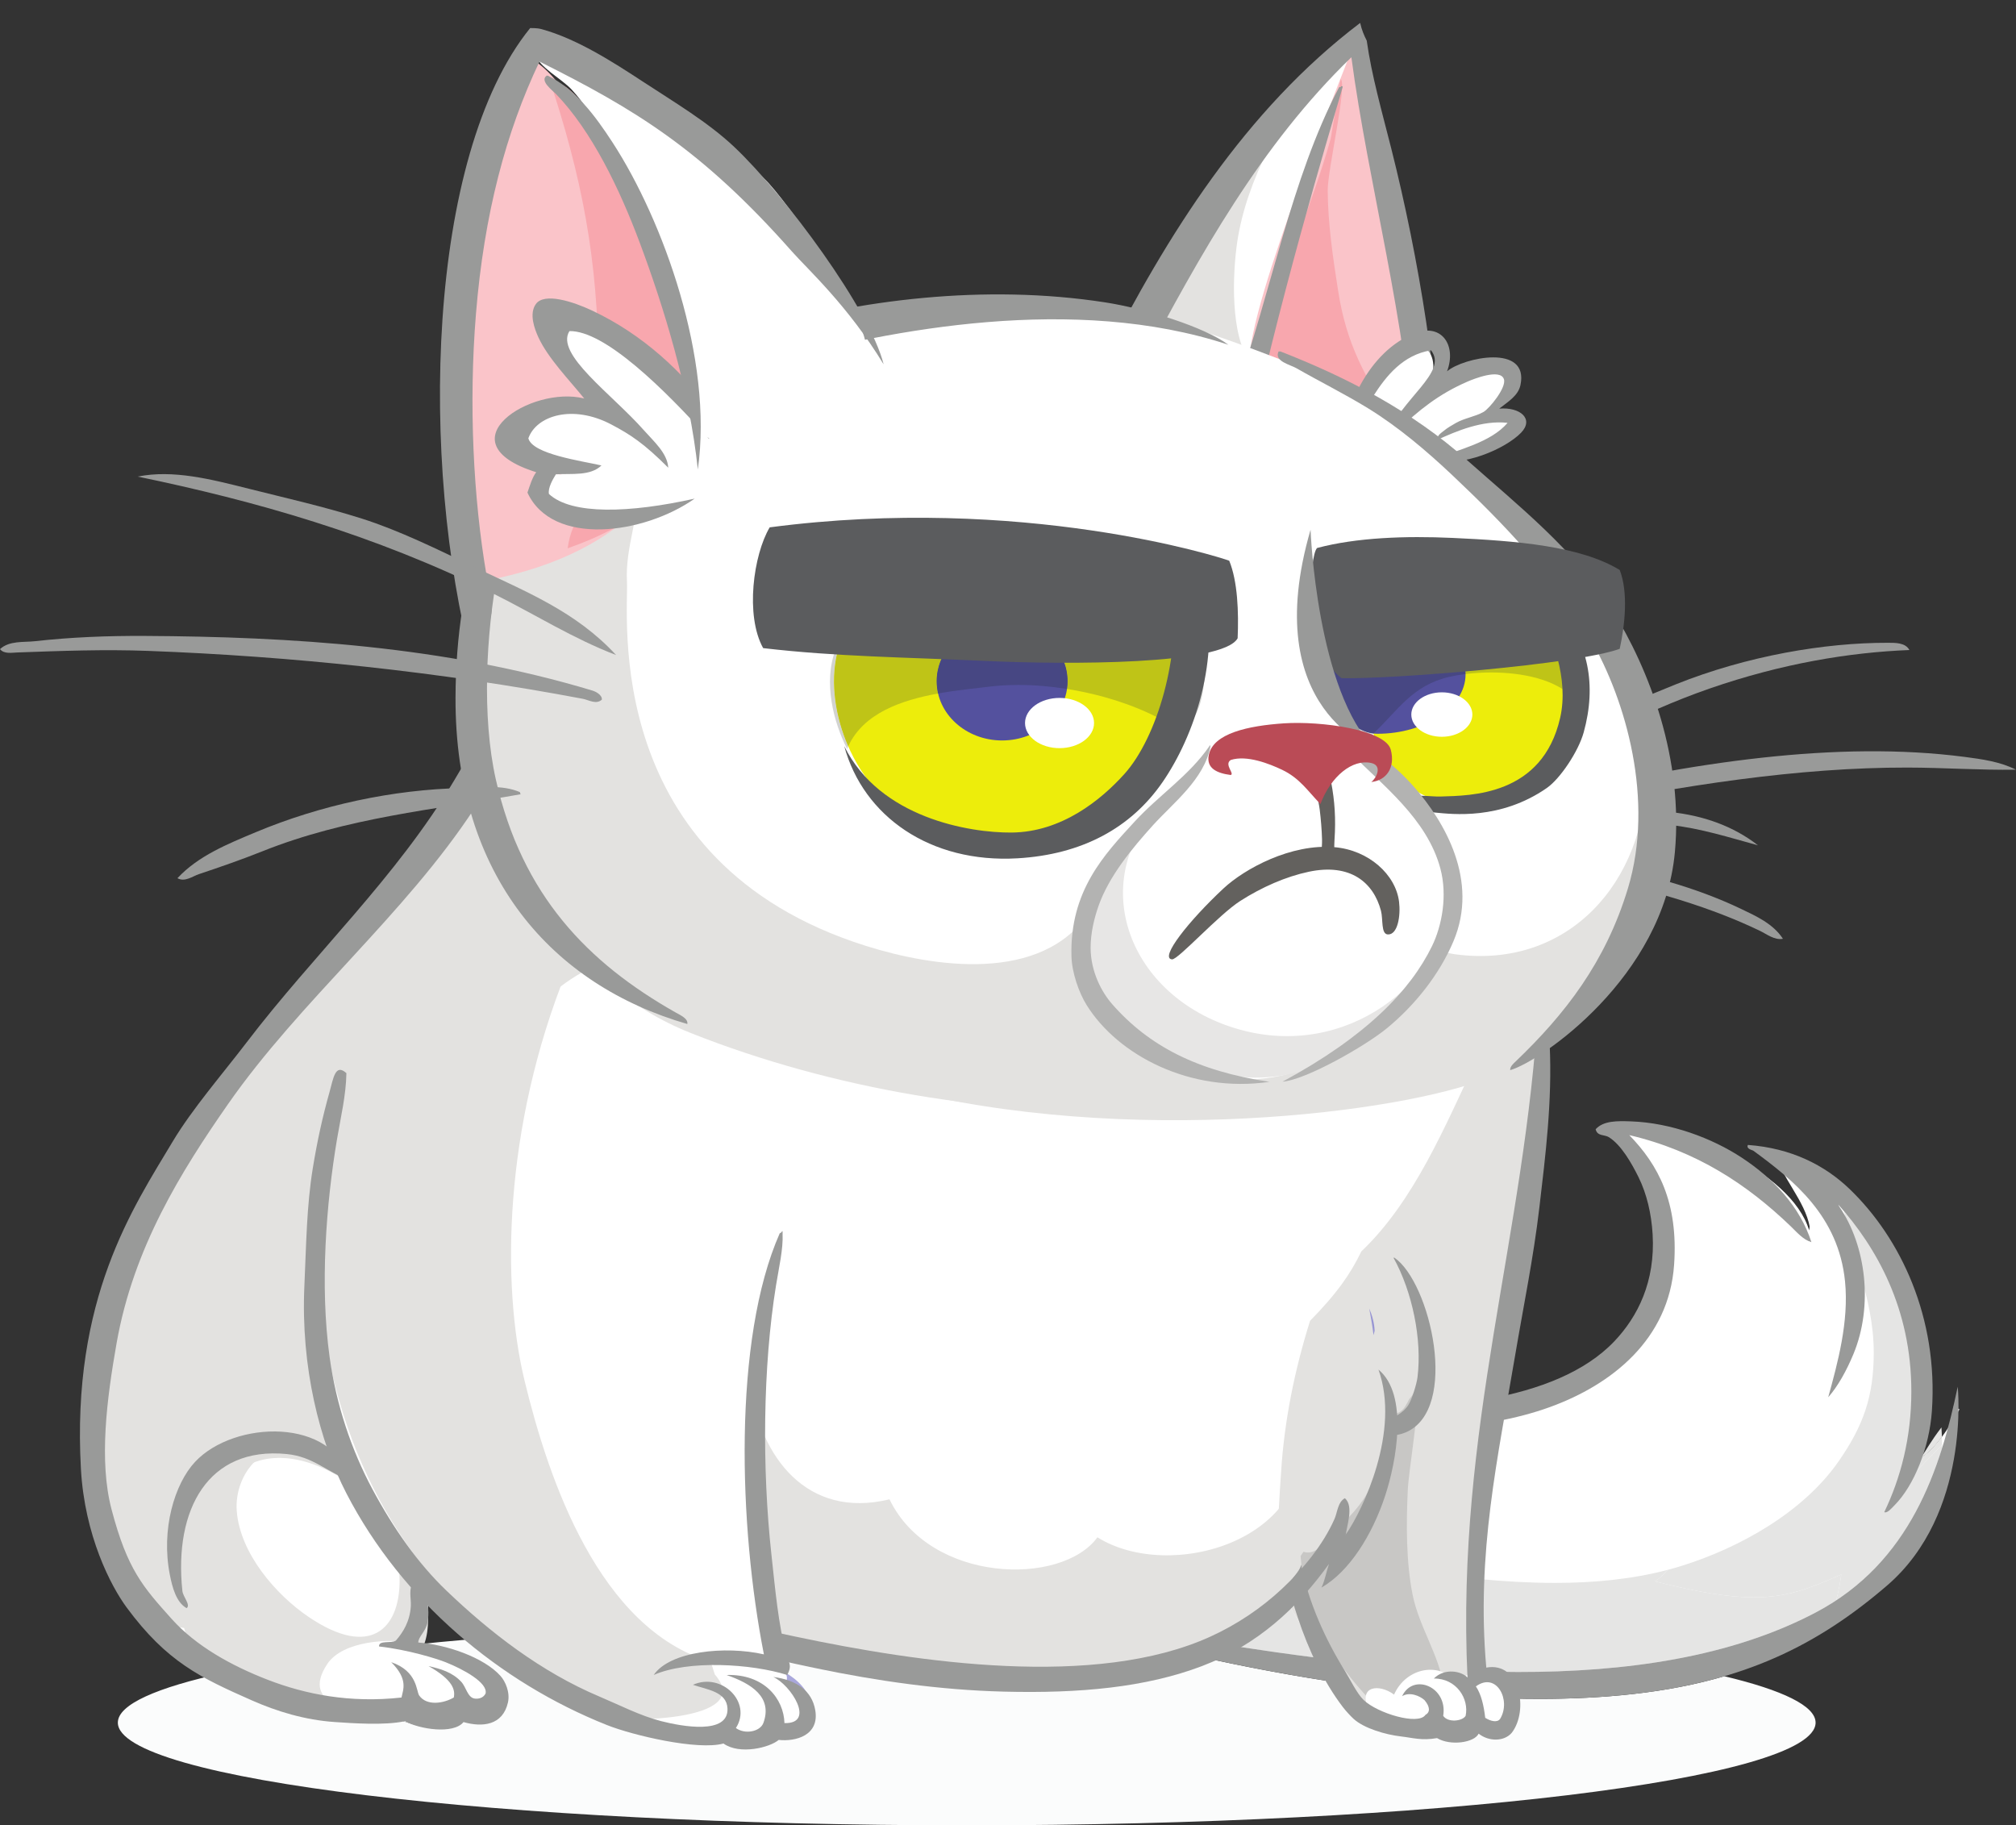 <?xml version="1.0" encoding="UTF-8"?><svg xmlns="http://www.w3.org/2000/svg" xmlns:xlink="http://www.w3.org/1999/xlink" height="931.6" preserveAspectRatio="xMidYMid meet" version="1.0" viewBox="0.0 -11.7 1029.0 931.6" width="1029.0" zoomAndPan="magnify"><rect x="0.0" y="-11.7" width="1029.0" height="931.6" fill="#333333" stroke="none"/><defs><clipPath id="a"><path d="M 60 817 L 927 817 L 927 919.93 L 60 919.93 Z M 60 817"/></clipPath><clipPath id="b"><path d="M 786 371 L 1028.961 371 L 1028.961 402 L 786 402 Z M 786 371"/></clipPath></defs><g><g clip-path="url(#a)"><path d="M 352.629 817.895 C 299.035 820.121 250.188 823.586 208.414 828.004 C 208.113 828.496 207.801 828.961 207.48 829.387 C 209.43 828.879 211.527 828.645 213.715 828.645 C 225.727 828.645 240.523 835.672 249.105 842.926 C 253.703 846.809 260.898 856.453 255.723 862.973 C 254.059 865.066 251.051 865.777 247.742 865.777 C 242.98 865.777 237.602 864.305 234.723 863.332 C 231.309 868.531 226.773 870.27 221.754 870.27 C 211.957 870.27 200.316 863.648 191.527 863.176 C 170.809 862.062 154.41 857.598 134.949 850.875 C 128.164 848.531 121.324 845.566 114.617 842.027 C 79.918 849.566 60.148 858.254 60.148 867.5 C 60.148 896.457 254.137 919.93 493.43 919.93 C 732.723 919.93 926.711 896.457 926.711 867.5 C 926.711 858.98 909.926 850.938 880.145 843.824 C 866.023 847.969 850.609 851 833.414 852.918 C 818.09 854.629 802.152 855.387 785.949 855.387 C 780.98 855.387 775.98 855.316 770.973 855.18 C 770.988 855.773 770.992 856.391 770.98 857.023 C 770.855 865.859 768.023 870.723 762.754 870.723 C 760.371 870.723 757.488 869.727 754.133 867.656 C 751.93 871.98 746.824 873.961 741.617 873.961 C 735.977 873.961 730.215 871.637 727.891 867.453 C 726.664 867.219 725.461 867.109 724.273 867.086 C 723.316 867.336 722.316 867.449 721.293 867.449 C 720.68 867.449 720.059 867.41 719.426 867.328 C 718.977 867.375 718.523 867.422 718.074 867.469 C 716.219 867.664 714.379 867.855 712.527 867.855 C 710.184 867.855 707.828 867.547 705.406 866.531 C 697.832 863.352 695.613 857.723 691.258 851.637 C 690.352 850.371 689.43 849.109 688.496 847.848 C 660.309 843.836 633.492 838.641 610.027 833.352 C 608.496 833.902 606.969 834.434 605.438 834.949 C 600.684 836.648 595.816 838.102 590.863 839.336 C 584.965 840.895 579.32 842.113 574.223 842.895 C 558.211 845.359 547.422 846.316 537.051 846.316 C 524.113 846.316 511.828 844.824 490.879 842.895 C 470.371 841.004 416.219 840.078 391.172 824.758 C 378.449 822.883 365.727 821.25 353.41 818.094 C 353.148 818.027 352.891 817.961 352.629 817.895" fill="#fbfcfc"/></g><g><path d="M 727.188 218.527 C 730.18 205.719 723.363 191.441 720.957 179.07 C 717.902 163.371 715 148.422 711.031 133.055 C 706.375 115.027 707.09 95.605 704.957 77.285 C 702.613 57.102 697.684 37.832 693.477 17.539 C 681.527 18.527 668.066 35.379 660.422 44.441 C 650.121 56.652 645.023 70.902 635.43 83.285 C 626.156 95.254 617.738 107.172 609.395 120.285 C 602.379 131.316 597.906 143.133 591.672 154.551 C 606.121 159.77 621.176 163.277 635.59 168.473 C 649.941 173.652 662.203 182.492 675.945 188.879 C 685.512 193.324 695.129 196.887 704.438 201.398 C 710.355 204.273 723.898 212.641 728.922 211.121 L 727.188 218.527" fill="#fff"/></g><g><path d="M 676.52 24.066 C 654.852 44.926 636.062 80.883 631.516 111.734 C 629.086 128.234 627.828 159.445 638.293 173.578 C 626.148 166.73 613.633 165.688 601.09 161.016 C 581.758 153.809 591.188 146.453 599.355 130.633 C 606.848 116.117 614.527 101.348 623.277 88 C 630.359 77.199 641.367 66.699 646.141 54.484 L 676.52 24.066" fill="#e3e2e0"/></g><g><path d="M 639.73 182.328 C 627.219 171.402 671.359 61.484 690.996 11.051 C 702.73 69.879 729.203 160.855 722.461 211.848 C 695.145 194.125 662.594 187.891 635.18 171.289 L 639.73 182.328" fill="#fac4c9"/></g><g><path d="M 684.273 28.633 C 687.887 31.242 677.617 74.762 677.688 85.551 C 677.797 102.59 680.352 119.766 683.012 136.789 C 687.301 164.246 696.875 180.953 711.195 203.039 C 689.539 196.109 662.715 185.641 642.75 174.547 C 650.816 134.312 668.523 97.148 679.219 59.082 L 684.273 28.633" fill="#f8a7ae"/></g><g><path d="M 562.996 172.656 C 566.934 173.977 578.195 174.203 582.352 175.199 C 612.504 118.383 643.531 62.223 689.77 17.52 C 698.082 80.691 718.332 154.414 721.871 221.449 C 722.102 225.773 721.578 232.094 722.406 234.043 C 724.23 238.344 732.789 239.141 736.02 240.805 C 734.812 184.973 724.305 120.301 710.148 64.199 C 705.355 45.207 700.094 26.867 697.609 9.055 C 696.25 6.391 695.027 3.527 694.254 0 C 635.543 44.461 595.566 108.516 562.996 172.656" fill="#999a99" fill-rule="evenodd"/></g><g><path d="M 630.398 189.164 C 633.438 192 637.723 193.004 641.82 194.281 C 660.121 115.008 685.66 32.469 685.371 32.488 C 684.906 32.258 684.438 32.039 684.43 32.652 C 684.117 32.707 683.805 32.762 683.492 32.816 C 658.809 79.676 648.887 137.645 630.398 189.164" fill="#999a99" fill-rule="evenodd"/></g><g><path d="M 682.754 225.738 C 679.992 225.176 700.086 179.441 706 172.617 C 719.113 157.492 737.645 163.316 729.707 185.047 C 737.797 179.477 755.727 169.418 765.184 173.715 C 777.641 179.379 770.664 197.238 758.93 198.078 C 763.824 197.176 768.273 199.25 772.695 200.883 C 776.074 212.867 743.152 221.836 735.672 223.742 C 726.039 226.199 692.16 233.645 686.859 230.246 L 682.754 225.738" fill="#fff"/></g><g><path d="M 738.605 177.809 C 746.918 170.738 780.578 163.586 776.066 184.844 C 774.91 190.297 769.691 193.352 765.246 196.855 C 776.074 195.949 783.117 202.215 776.352 209.184 C 768.43 217.34 746.293 227.133 731.039 223.004 C 744.879 217.602 760.914 214.137 769.5 204.113 C 756.68 202.664 743.367 208.348 733.812 212.699 C 733.195 210.641 735.734 209.203 737.062 208.09 C 738.785 206.648 740.887 205.457 743.109 204.18 C 747.398 201.711 752.934 200.961 757.199 198.559 C 760.125 196.91 769.078 186.066 767.617 181.801 C 765.707 176.223 751.953 181.805 749.062 183.055 C 734.172 189.5 724.117 197.785 713.383 207.906 C 711.633 209.555 710.012 213.109 706.93 212.336 C 715.242 191.383 739.297 178.375 730.422 167.09 C 716.164 169.406 707.617 180.039 700.98 190.406 C 697.469 195.895 694.602 201.5 691.957 207.512 C 689.301 213.551 687.328 219.953 683.426 225.051 C 684.367 197.727 698.684 167.184 722.395 158.27 C 735.938 153.18 743.547 164.656 738.605 177.809" fill="#999a99" fill-rule="evenodd"/></g><g><path d="M 974.582 320.062 C 943.945 321.262 909.473 326.965 872.773 339.664 C 836.738 352.133 805.93 369.867 776.336 385.191 C 792.473 364.641 823.512 350.344 855.082 337.684 C 891.965 322.891 931.633 316.316 963.512 316.367 C 967.281 316.375 972.574 316.23 974.582 320.062" fill="#999a99" fill-rule="evenodd"/></g><g clip-path="url(#b)"><path d="M 786.387 396.184 C 786.156 395.773 786.426 395.625 786.719 395.492 C 863.664 377.145 938.012 366.215 1002.68 374.598 C 1011.641 375.762 1021.051 377.074 1028.961 381.133 C 1010.789 381.438 992.27 380.078 973.543 380.051 C 918.184 379.957 858.609 389.09 796.457 401.961 C 792.68 400.918 791.156 395.172 786.387 396.184" fill="#999a99" fill-rule="evenodd"/></g><g><path d="M 798.754 407.535 C 836.422 398.121 872.176 400.176 897.309 419.742 C 882.594 415.75 868.246 411.07 852.184 409.309 C 836.496 407.59 819.738 408.422 801.555 411.199 C 800.66 409.895 799.938 408.234 798.754 407.535" fill="#999a99" fill-rule="evenodd"/></g><g><path d="M 812.902 429.848 C 838.602 433.781 865.441 441.07 888.754 452.227 C 896.512 455.938 905.047 459.793 910.039 467.438 C 905.727 468.262 901.832 465.094 898.309 463.391 C 873.52 451.422 845.641 443.441 817.344 436.996 C 815.945 434.441 814.301 432.398 812.902 429.848" fill="#999a99" fill-rule="evenodd"/></g><g><path d="M 385.656 835.492 C 395.531 838.289 418.508 847.605 413.02 865.281 C 410.309 874.023 400.188 872.066 394.703 873.66 C 385.035 876.473 383.27 877.875 372.977 875.48 C 366.055 873.875 360.926 875.066 352.488 875.48 C 344.301 875.883 337.289 875.629 330.047 872.688 C 321.488 869.215 313.773 862.293 308.836 853.945 C 298.062 835.75 310.395 826.746 327.887 823.914 C 335.207 822.727 346.891 820.941 353.465 825.238 L 385.656 835.492" fill="#a9a7db"/></g><g><path d="M 412.172 870.859 C 417.172 858.043 408.238 848.336 401.465 846.105 C 406.059 830.562 331.906 824.551 327.141 851.637 C 323.637 871.578 347.84 875.879 361.508 875.16 C 368.586 874.785 376.945 876.32 384.863 875.133 C 388.824 874.539 390.988 873.062 394.242 872.168 C 399.113 870.824 400.543 871.414 405.195 870.91 C 407.883 870.621 409.051 871.582 411.246 872.059 C 413.07 871.617 411.172 870.91 412.172 869.793 L 412.172 870.859" fill="#fff"/></g><g><path d="M 997.172 709.371 C 995.172 727.629 987.613 745.684 981.602 762.711 C 974.531 782.723 960 791.934 943.594 802.934 C 926.68 814.273 910.727 825.613 891.711 832.641 C 863.148 843.199 833.168 853.133 803.168 849.844 C 788.855 848.273 766.844 844.094 753.422 849.844 C 748.27 852.051 745.402 850.723 741.879 849.395 C 739.5 848.5 736.82 847.602 732.938 847.793 C 717.387 848.562 702.145 845.367 686.98 842.172 C 672.051 839.023 657.199 835.875 642.215 836.516 C 632.262 836.941 624.223 830.379 613.879 827.031 C 610.547 825.953 595.055 821.707 593.395 820.16 C 588.926 815.988 591.703 802.336 592.254 796.367 C 594.691 769.738 605.371 742.688 619.836 720.609 C 635.266 697.051 666.48 702.84 695.727 708.625 C 711.184 711.684 726.086 714.742 737.816 713.469 C 753.414 711.773 768.652 706.152 782.91 701.449 C 797.141 696.758 814.574 690.352 826.59 680.66 C 833.969 674.707 838.285 672.305 839.27 663.203 C 840.227 654.363 842.207 647.09 844.418 638.621 C 848.863 621.582 849.352 606.504 841.223 590.453 C 839.145 586.352 827.48 572.895 828.496 568.898 C 830.758 560.02 853.281 569.469 859.02 570.715 C 876.805 574.578 895.613 579.863 906.797 595.305 C 912.598 603.312 919.379 611.027 924.188 619.855 C 924.422 605.594 912.59 593.656 907.656 581.355 C 916.504 580.551 925.148 590.477 931.941 595.555 C 940.254 601.766 949.688 606.773 957.09 614.016 C 968.758 625.43 974.445 638.258 977.789 654.055 C 983.359 680.355 981.211 707.98 976.965 733.824 C 985.965 731.688 995.492 715.746 1000.141 707.605 C 999.195 707.105 998.172 706.668 997.172 706.297 L 997.172 709.371" fill="#fff" fill-rule="evenodd"/></g><g><path d="M 990.953 742.469 C 988.652 771.57 956.551 803.098 934.281 814.734 C 936.824 807.469 938.781 799.84 939.824 791.887 C 911.672 804.434 897.441 808.711 844.742 795.41 C 854.023 789.172 860.875 775.824 864.707 764.176 C 841.938 768.102 816.434 763.441 799.613 753.211 C 823.156 750.559 843.715 720.379 854.945 700.535 C 843.438 708.809 831.152 706.613 818.875 710.203 C 836.574 684.391 849.082 673.66 850.688 639.906 C 852.059 611.09 847.211 584.113 826.504 565.547 C 855.82 560.223 914.336 585.641 923.41 616.238 C 925.324 605.105 924.004 593.285 916.398 584.633 C 939.301 592.016 958.734 612.199 968.594 635.633 C 978.961 660.297 990.836 720.246 974.484 743.746 C 981.879 733.766 996.293 722.965 999.125 714.43 C 995.527 729.285 991.059 744.738 986.887 759.562 L 990.953 742.469" fill="#fff" fill-rule="evenodd"/></g><g><path d="M 990.949 716.828 C 985.438 723.992 983.309 728.258 980.402 732.387 C 984.16 730.191 987.891 726.086 991.203 721.621 C 991.145 720.035 991.059 718.438 990.949 716.828 M 954.715 611.82 C 955.523 612.531 956.316 613.262 957.09 614.016 C 961.602 618.426 965.219 623.051 968.148 627.973 C 964.77 620.949 960.359 615.328 954.715 611.82" fill="#e5e5e4"/></g><g><path d="M 851.254 789.523 C 832.688 794.406 813.195 796.191 793.68 796.191 C 780.758 796.191 767.828 795.41 755.148 794.227 C 754.332 794.148 753.516 794.07 752.699 793.988 C 752.531 800.289 752.449 806.605 752.449 812.93 C 752.449 822.34 752.152 831.879 752.582 841.227 C 752.848 841.238 753.109 841.246 753.375 841.258 C 755.723 840.605 757.852 840.273 759.746 840.273 C 761.883 840.273 763.727 840.695 765.27 841.566 C 768.727 841.625 772.188 841.656 775.633 841.656 C 830.555 841.656 883.859 833.965 926.953 811.184 C 930.559 809.277 933.98 807.25 937.227 805.109 C 938.348 800.809 939.23 796.402 939.824 791.887 C 923.68 799.082 912.109 803.559 895.242 803.559 C 882.695 803.559 867.223 801.082 844.742 795.41 C 847.066 793.848 849.242 791.84 851.254 789.523 M 991.203 721.621 C 987.891 726.086 984.16 730.191 980.402 732.387 C 979.988 732.98 979.559 733.566 979.098 734.16 C 977.914 737.773 976.391 741.008 974.484 743.746 C 978.906 737.777 985.84 731.512 991.305 725.617 C 991.289 724.297 991.258 722.961 991.203 721.621 M 953.98 611.379 C 959.961 618.691 964.938 626.938 968.594 635.633 C 971.34 642.164 974.191 651.172 976.598 661.324 C 975.258 648.867 972.594 637.211 968.148 627.973 C 965.219 623.051 961.602 618.426 957.09 614.016 C 956.316 613.262 955.523 612.531 954.715 611.82 C 954.473 611.672 954.227 611.523 953.98 611.379" fill="#e5e5e4"/></g><g><path d="M 940.129 599.309 C 943.391 626.105 956.43 649.289 956.391 678.836 C 956.363 701.137 951.012 715.992 938.605 733.93 C 920.477 760.141 887.996 778.156 858.816 787.34 C 856.312 788.129 853.789 788.855 851.254 789.523 C 849.242 791.84 847.066 793.848 844.742 795.41 C 867.223 801.082 882.695 803.559 895.242 803.559 C 912.109 803.559 923.68 799.082 939.824 791.887 C 939.23 796.402 938.348 800.809 937.227 805.109 C 966.84 785.578 982.09 756.688 991.316 727.266 C 991.316 726.715 991.312 726.168 991.305 725.617 C 985.84 731.512 978.906 737.777 974.484 743.746 C 976.391 741.008 977.914 737.773 979.098 734.16 C 976.906 736.992 974.082 739.945 969.297 743.902 C 975.137 727.879 979.91 692.152 976.598 661.324 C 974.191 651.172 971.34 642.164 968.594 635.633 C 964.938 626.938 959.961 618.691 953.98 611.379 C 950.508 609.371 946.586 608.145 942.164 607.855 L 940.129 599.309" fill="#e5e5e4"/></g><g><path d="M 657.855 806.395 C 654.18 810.215 650.168 813.77 645.418 816.777 C 639.445 820.562 632.27 824.234 624.578 827.59 C 641.965 830.309 660.094 832.938 678.637 835.168 C 673.754 829.094 668.75 823.062 663.922 817.031 C 661.414 813.902 659.426 810.312 657.855 806.395" fill="#e5e5e4"/></g><g><path d="M 814.445 564.645 C 815.27 568.297 818.926 567.309 821.117 568.652 C 827.422 572.508 832.797 581.949 836.375 589.195 C 840.516 597.59 842.902 607.703 843.527 618.262 C 844.957 642.477 835.898 660.352 823.98 672.883 C 794.199 704.184 730.812 709.125 674.285 706.453 C 673.258 710.051 671.164 712.531 670.473 716.477 C 712.586 719.605 756.504 718.984 791.086 706.453 C 822.562 695.051 851.848 672.008 854.492 633.797 C 856.703 601.828 846.336 582.789 831.609 567.648 C 866.027 575.715 891.922 592.926 914.086 614.25 C 917.172 617.227 920.324 621.016 924.57 622.27 C 918.766 604.188 905.273 589.848 889.02 579.148 C 873.793 569.129 852.82 561.352 832.562 560.633 C 825.535 560.387 818.477 560.215 814.445 564.645" fill="#999a99" fill-rule="evenodd"/></g><g><path d="M 961.758 760.074 C 963.27 760.754 965.316 758.266 967.004 756.562 C 977.031 746.438 984.785 727.039 986.07 708.461 C 989.367 660.84 970.145 620.254 944.117 595.211 C 931.449 583.02 914.297 574.262 892.152 572.66 C 891.168 574.75 894.328 575.164 895.016 575.664 C 915.449 590.672 938.391 608.934 941.734 642.312 C 943.785 662.793 937.98 683.926 933.152 701.441 C 938.145 695.801 942.566 687.723 946.023 679.395 C 956.223 654.828 952.48 624.098 938.875 604.23 C 938.781 603.824 938.395 603.73 938.398 603.227 C 957.723 624.855 975.582 656.121 975.582 698.438 C 975.582 722.258 970.074 742.742 961.758 760.074" fill="#999a99" fill-rule="evenodd"/></g><g><path d="M 999.254 696.039 C 990.473 738.078 975.117 785.727 926.953 811.184 C 840.246 857.023 712.27 841.762 612.781 825.715 C 604.562 824.391 591.719 818.254 590.379 828.727 C 653.953 844.359 752.281 861.969 833.414 852.918 C 890.312 846.574 927.754 828 963.16 797.551 C 1006.078 760.637 999.254 696.207 999.254 696.039" fill="#999a99" fill-rule="evenodd"/></g><g><path d="M 47.152 699.375 C 48.633 674.324 55.461 650.191 64.906 627.094 C 72 609.746 85.191 595.898 92 579.18 C 98.723 562.66 105.457 547.242 117.145 533.758 C 139.23 508.277 161.672 482.387 184.461 456.879 C 195.211 444.844 206.438 433.578 216.645 420.992 C 230.824 403.512 230.645 384.043 253.965 377.438 C 271.871 372.363 287.129 370.828 305.641 374.312 C 330.328 378.961 341.484 391.934 356.629 411.273 L 356.746 411.418 C 441.09 394.484 533.609 407.77 608.066 443.777 C 640.965 459.688 672.641 476.156 706.348 489.945 C 717.504 494.512 733.801 497.086 743.664 503.277 L 756.348 528.91 C 756.883 527.492 757.18 526.273 758.301 525.172 C 773.488 556.086 749.793 589.82 733.672 614.012 C 730.301 619.07 719.801 628.398 719.23 633.441 C 718.625 638.82 725.699 649.309 727.109 654.977 C 730.605 669.008 733.758 691.297 723.91 702.969 C 718.387 709.52 713.559 709.34 710.52 717.574 C 707.074 726.926 707.254 737.953 703.676 747.594 C 696.078 768.066 681.426 772.406 666.602 785.48 C 653.59 796.953 645.777 812.828 631.48 822.164 C 592.086 847.887 537.281 847.957 492.961 841.441 C 467.906 837.754 442.336 835.684 417.578 829.617 C 396.355 824.418 374.301 823.445 353.41 818.094 C 322.379 810.141 290.504 802.598 263.652 786.691 C 258.379 787.852 253.02 788.84 247.379 789.121 C 238.363 789.578 223.723 795.262 216.895 793.453 L 211.039 790.379 C 216.246 799.969 213.688 821.145 207.48 829.387 C 220.125 826.09 238.961 834.352 249.105 842.926 C 253.703 846.809 260.898 856.453 255.723 862.973 C 251.672 868.074 239.605 864.98 234.723 863.332 C 224.645 878.672 204.816 863.891 191.527 863.176 C 170.809 862.062 154.41 857.598 134.949 850.875 C 101.676 839.375 66.953 812.922 53.766 777.273 C 45.375 754.59 45.707 723.84 47.152 699.375" fill="#fff" fill-rule="evenodd"/></g><g><path d="M 165.621 733.922 C 215.156 750.258 220.992 856.488 157.539 813.559 C 140.906 802.309 122.547 781.211 120.852 759.562 C 119.316 739.934 136.328 720.949 154.738 729.758 C 115.68 729.07 102.09 738.516 94.926 777.133 C 87.988 814.516 92.125 840.871 129.137 849.195 C 142.965 852.301 157.375 856.078 171.727 858.32 C 176.227 859.023 192.016 863.461 196.215 860.09 C 204.445 853.48 195.43 847.266 199.574 840.121 C 202.398 835.262 211.672 836.047 214.961 830.652 C 219.324 823.48 218.562 813.07 218.477 804.434 C 218.301 786.887 213.113 772.078 200.18 759.562 L 165.621 733.922" fill="#e3e2e0"/></g><g><path d="M 209.582 776.859 C 205.137 773.594 200.863 772.371 196.691 772.449 C 194.117 768.77 191.062 765.484 187.629 762.715 C 189.391 760.867 191.156 759.023 192.863 757.168 C 199.512 763.609 205.258 770.395 209.582 776.859" fill="#9896d3"/></g><g><path d="M 51.785 665.547 C 62.773 629.074 83.277 589.047 102.605 556.574 C 128.199 513.578 167.93 485.648 196.113 445.465 C 206.531 430.613 230.617 401.582 242.266 389.434 C 274.164 356.164 304.137 449.738 303.895 473.324 C 303.883 474.723 303.867 476.117 303.855 477.516 L 320.117 477.516 C 287.684 479.129 261.488 517.27 238.297 536.816 C 213.055 558.086 190.156 573.98 179.746 607.855 C 170.289 638.637 180.871 668.539 195.652 695.938 C 203.605 710.672 211.715 724.121 204.797 740.395 C 202.254 746.371 197.793 751.824 192.863 757.168 C 155.113 720.582 96.504 712.191 96.504 819.391 C 43.652 817.254 43.074 694.449 51.785 665.547" fill="#e3e2e0"/></g><g><path d="M 717.172 637.77 C 723.172 670.051 706.543 719.375 664.301 717.152 C 671.844 775.285 596.742 795.887 560.152 772.914 C 541.855 798.023 474.797 796.453 454.012 753.527 C 411.676 763.836 388.121 731.488 383.184 696.098 C 383.996 716.176 381.125 736.93 381.121 757.426 C 381.121 772.992 374.445 796.312 378.973 810.844 C 387.965 839.688 465.398 840.547 490.879 842.895 C 528.633 846.375 538.246 848.43 574.223 842.895 C 595.555 839.613 626.5 828.766 645.418 816.777 C 660.238 807.391 667.875 792.668 680.48 781.348 C 683.246 778.863 685.754 775.91 688.254 773.141 C 686.094 777.566 685.656 782.816 684.254 786.742 C 704.441 770.539 701.801 736.879 715.273 719.496 C 729.289 701.41 742.172 681.309 717.172 657 L 717.172 637.77" fill="#e3e2e0"/></g><g><path d="M 728.715 537.344 C 717.859 588.012 657.566 684.777 564.355 723.02 C 535.598 622.812 470.449 554.359 436.254 527.031 C 472.469 544.773 524.586 537.41 564.051 533.023 C 589.598 530.18 616.656 528.32 643.395 528.32 C 668.516 528.32 697.008 541.523 722.453 536.91 C 720.344 535.312 718.305 530.578 716.52 528.797 L 728.715 537.344" fill="#fff"/></g><g><path d="M 668.684 662.406 C 674.484 656.504 680.035 650.344 684.984 643.57 C 688.797 638.359 692.066 632.797 694.859 626.988 C 721.949 601.211 737.574 562.988 753.848 528.723 C 755.543 525.156 755.074 520.918 752.285 518.316 C 756.637 514.328 761.234 510.887 766.105 508.398 L 787.566 509.426 C 787.578 541.973 787.629 576.523 780.711 607.859 C 775.086 633.324 767.316 658.98 763.148 684.984 C 756.422 727 752.449 769.719 752.449 812.93 C 752.449 822.422 752.148 832.051 752.594 841.484 C 764.68 837.852 771.195 842.199 770.98 857.023 C 770.801 869.859 764.91 874.305 754.133 867.656 C 749.543 876.66 732.363 875.504 727.891 867.453 C 724.496 866.801 721.266 867.133 718.074 867.469 C 713.871 867.906 709.738 868.348 705.406 866.531 C 697.832 863.352 695.613 857.723 691.258 851.637 C 682.848 839.887 673.074 828.461 663.922 817.031 C 648.797 798.145 652.441 762.492 653.922 739.152 C 655.539 713.652 660.727 687.691 668.684 662.406" fill="#e3e2e0" fill-rule="evenodd"/></g><g><path d="M 698.879 656.117 C 700.461 659.789 701.465 663.637 701.645 667.473 C 701.473 668.238 701.281 669.004 701.082 669.766 C 700.508 665.207 699.758 660.652 698.879 656.117" fill="#9896d3"/></g><g><path d="M 723.711 867.078 C 722.262 867.078 720.84 867.191 719.426 867.328 C 720.059 867.41 720.68 867.449 721.293 867.449 C 722.316 867.449 723.316 867.336 724.273 867.086 C 724.086 867.082 723.895 867.078 723.711 867.078" fill="#e1e0de"/></g><g><path d="M 724.562 690.848 C 724.074 693.73 723.164 696.488 721.738 699.012 C 721.008 700.305 720.172 701.449 719.254 702.449 C 718.645 703.672 717.988 704.879 717.258 706.074 C 715.562 708.828 713.137 709.98 710.734 709.98 C 709.887 709.98 709.039 709.836 708.23 709.57 C 709.223 730.688 700.734 751.633 685.895 765.113 C 682.125 769.906 677.887 774.305 673.328 778.266 C 671.609 779.762 669.605 780.676 667.543 780.676 C 666.797 780.676 666.039 780.559 665.289 780.301 C 664.824 781.051 664.34 781.785 663.844 782.508 C 665.812 810.004 677.484 831.895 696.691 853.16 C 702.121 859.168 711.395 866.32 719.426 867.328 C 720.84 867.191 722.262 867.078 723.711 867.078 C 723.895 867.078 724.086 867.082 724.273 867.086 C 726.773 866.434 729.004 864.879 730.75 862.125 L 736.848 849.305 C 734.895 833.594 724.328 818.676 721.035 802.297 C 717.688 785.629 717.738 766.242 718.551 748.879 C 719.012 739.012 723.559 713.828 724.562 690.848" fill="#c8c7c5"/></g><g><path d="M 724.504 679.613 C 724.59 672.016 723.328 664.297 721.34 656.75 C 723.773 663.16 724.703 671.898 724.754 681.52 C 724.688 680.887 724.605 680.25 724.504 679.613" fill="#9896d3"/></g><g><path d="M 255.809 855.906 C 243.777 838.848 229.727 831.215 211.145 827.008 C 198.988 824.258 174.961 825.738 167.094 837.508 C 152.434 859.434 182.742 862.312 195.848 862.316 C 204.633 862.316 211.316 864.391 219.172 865.574 C 228.461 866.977 233.473 861.758 241.352 860.422 C 244.41 859.906 246.547 863.621 250.727 861.246 L 255.809 855.906" fill="#fff"/></g><g><path d="M 769.102 845.918 C 760.988 838.742 750.391 838.363 744.43 847.934 C 735.258 835.758 717.707 839.344 711.555 853.191 C 703.961 847.547 693.156 848.684 698.453 860.598 C 701.332 867.07 717.508 870.668 722.453 871.902 C 729.145 873.57 740.105 875.574 746.43 875.895 C 755.062 876.328 761.414 870.816 770.996 871.156 C 771.273 869.02 770.562 867.148 770.746 865.07 L 769.102 845.918" fill="#fff" fill-rule="evenodd"/></g><g><path d="M 785.262 500.242 C 785.734 500.242 785.824 499.836 786.211 499.738 C 786.238 499.434 786.281 499.145 786.688 499.238 C 786.691 499.898 787.523 499.695 787.641 500.242 C 789.93 506.086 790.703 515.484 790.98 521.285 C 792.359 550.406 788.801 578.188 785.734 604.469 C 782.73 630.203 777.551 655.199 773.34 680.137 C 764.652 731.574 753.426 781.082 758.629 839.418 C 775.969 836.227 780.344 861.367 771.633 872.684 C 767.73 877.242 759.926 877.242 754.723 873.141 C 752.555 877.699 740.414 879.523 733.477 875.398 C 725.676 876.789 721.066 875.234 715.176 874.562 C 707.184 873.652 696.156 870.41 690.863 865.543 C 689.234 864.043 686.91 861.516 685.352 859.473 C 675.871 847.02 667.906 830.676 662.262 813.43 C 660.637 808.469 658.09 800.875 658.445 797.391 C 658.855 793.434 663.137 791.141 664.168 786.871 C 667.734 806.156 677.012 825.887 686.098 840.488 C 689.262 845.574 692.508 852.586 696.105 856.023 C 703.098 862.695 723.938 869.039 727.574 863.539 C 730.012 862.203 730.012 859.473 727.098 856.023 C 724.742 853.852 719.453 851.609 715.652 854.02 C 721.273 841.953 739.082 849.18 736.633 864.043 C 739.113 867.672 746.484 866.762 748.074 864.043 C 749.953 855.367 743.41 844.887 731.863 844.996 C 737.383 839.418 746.055 841.242 749.027 844.496 C 743.062 716.484 778.477 619.781 785.262 500.242 Z M 753.316 849.008 C 756.09 853.109 757.344 858.805 758.086 865.039 C 760.793 866.762 764.262 867.672 765.711 865.543 C 771.473 856.012 763.801 841.352 753.316 849.008" fill="#999a99" fill-rule="evenodd"/></g><g><path d="M 769.031 529.934 C 782.922 530.391 800.488 508.273 807.836 497.918 C 823.262 476.172 837.844 457.359 846.121 430.527 C 863.984 372.633 830.691 320.004 794.418 280.77 C 779.77 264.93 768.062 250.641 751.422 236.91 C 736.953 224.973 727.57 210.91 711.477 201.074 C 695.004 191.008 680.047 181.875 661.703 174.879 C 634.988 164.688 605.828 153.078 577.805 148.273 C 548.93 143.316 520.367 140.594 490.797 142.324 C 467.605 143.68 446.348 154.699 423.754 157.754 C 397.707 161.27 377.496 166.703 352.488 175.441 C 343.742 178.496 334.258 178.312 326.176 181.285 C 319.137 183.875 313.824 189.277 307.637 193.363 C 292.609 203.289 281.781 209.41 271.281 225.348 C 257.633 246.062 251.383 262.098 250.277 287.723 C 249.27 311.078 243.027 332.801 242.258 355.566 C 241.297 384.031 257.227 410.254 272.285 432.57 C 282.121 447.148 287.68 466.977 301.547 477.645 C 314.602 487.688 327.637 497.629 341.711 506.125 C 371.309 523.992 403.07 530.941 436.598 537.109 C 475.699 544.297 515.738 555.832 555.445 557.617 C 602.605 559.73 650.742 560.648 695.867 549.391 C 711.648 545.453 727.832 542.797 743.668 538.387 C 755.555 535.078 780.449 535.191 785.613 520.703 L 769.031 529.934" fill="#fff"/></g><g><path d="M 840.52 381.363 C 840.156 439.082 799.973 482.969 742.945 475.379 C 731.523 473.859 723.129 466.961 712.352 465.281 C 694.121 462.445 701.551 466.492 691.727 485.59 C 680.598 507.227 473.289 524.867 467.191 546.129 C 588.125 573.902 726.012 554.43 763.27 536.758 C 780.672 528.504 795.16 521.902 808.395 505.828 C 824.402 486.391 827.66 459.781 842.555 436.922 L 840.52 381.363" fill="#e3e2e0" fill-rule="evenodd"/></g><g><path d="M 555.926 454.016 C 531.531 490.336 476.512 481.934 442.086 471.105 C 305.887 428.262 320.949 301.199 320.012 285.211 C 318.969 267.387 327.055 249.781 325.766 233.93 C 321.863 186.062 263.488 236.867 253.035 259.57 C 238.188 291.809 234.609 329.16 244.91 364.27 C 264.023 429.43 286.82 489.426 352.645 515.559 C 499.004 573.668 690.094 569.395 702.289 490.336 L 555.926 454.016" fill="#e3e2e0" fill-rule="evenodd"/></g><g><path d="M 796.918 313.172 C 814.418 322.496 799.879 363.109 791.156 375.527 C 777.496 394.984 757.496 404.309 734.512 397.246 C 680.992 380.809 690.223 296.484 745.426 290.379 L 796.918 313.172" fill="#eded0b"/></g><g><path d="M 703.172 362.801 C 727.172 362.801 748.043 349.258 748.043 332.551 C 748.043 315.848 727.172 302.305 703.172 302.305 C 652.172 302.305 677.172 362.801 703.172 362.801" fill="#54519e"/></g><g><path d="M 803.785 343.617 C 803.699 344.043 803.609 344.465 803.52 344.891 C 804.27 345.699 804.969 346.551 805.605 347.441 L 803.785 343.617 M 739.09 282.074 C 726.004 282.074 713.168 284.051 703.957 286.797 C 683.305 292.961 665.988 307.855 673.746 331.422 C 673.988 332.156 674.254 332.906 674.547 333.664 C 670.863 318.18 677.047 302.305 703.172 302.305 C 707.727 302.305 712.172 302.789 716.379 303.695 C 723.828 296.613 733.562 291.691 745.426 290.379 L 795.051 312.344 C 792.598 306.016 789.59 300.16 785.328 295.934 C 775.02 285.695 756.82 282.074 739.09 282.074" fill="#d2d3d0"/></g><g><path d="M 745.426 290.379 C 733.562 291.691 723.828 296.613 716.379 303.695 C 734.234 307.535 747.883 318.879 748.043 332.309 C 752.094 331.809 756.527 331.516 761.105 331.516 C 776.836 331.516 794.246 334.938 803.52 344.891 C 803.609 344.465 803.699 344.043 803.785 343.617 L 801.539 338.898 C 801.762 338.73 801.961 338.676 802.148 338.676 C 802.32 338.676 802.48 338.719 802.625 338.766 C 802.773 338.809 802.91 338.852 803.035 338.852 C 803.297 338.852 803.516 338.664 803.699 337.906 C 800.688 330.434 798.383 320.949 795.051 312.344 L 745.426 290.379" fill="#bfc417"/></g><g><path d="M 690.629 358.336 C 693.277 360.922 696.066 363.098 698.895 364.641 C 699.621 363.992 700.332 363.34 701.023 362.688 C 701.023 362.68 701.02 362.672 701.02 362.664 C 697.43 362.211 693.898 360.66 690.629 358.336" fill="#d2d3d0"/></g><g><path d="M 701.02 362.664 C 701.02 362.672 701.023 362.68 701.023 362.688 C 701.031 362.68 701.039 362.672 701.047 362.664 C 701.035 362.664 701.027 362.664 701.02 362.664" fill="#bfc417"/></g><g><path d="M 703.172 302.305 C 677.047 302.305 670.863 318.18 674.547 333.664 C 677.734 342.023 683.699 351.578 690.629 358.336 C 693.898 360.66 697.43 362.211 701.02 362.664 C 701.027 362.664 701.035 362.664 701.047 362.664 C 713.555 350.84 720.801 338.199 739.547 333.793 C 742.086 333.199 744.949 332.691 748.043 332.309 C 747.883 318.879 734.234 307.535 716.379 303.695 C 712.172 302.789 707.727 302.305 703.172 302.305" fill="#474783"/></g><g><path d="M 720.355 352.996 C 720.355 359.258 727.332 364.336 735.938 364.336 C 744.547 364.336 751.52 359.258 751.52 352.996 C 751.52 346.734 744.547 341.656 735.938 341.656 C 727.332 341.656 720.355 346.734 720.355 352.996" fill="#fff"/></g><g><path d="M 783.828 296.727 C 792.301 312.605 800.855 334.723 796.348 354.594 C 787.281 394.551 750.504 394.352 735.336 394.828 C 729.836 395.004 721.012 393.25 719.91 396.102 C 718.105 400.766 728.41 402.641 732.605 403.031 C 741.133 403.82 765.785 406.977 789.52 390.484 C 796.387 385.711 805.676 371.75 808.348 362.074 C 814.973 338.133 810.98 315.633 794.516 298.301 C 790.953 297.777 787.395 297.254 783.828 296.727" fill="#5b5c5e" fill-rule="evenodd"/></g><g><path d="M 600.43 308.898 C 619.277 401.703 488.914 457.867 439.512 381.496 C 428.816 364.965 422.547 341.539 427.316 321.715 C 430.277 309.422 436.734 299.453 447.242 293.23 C 469.949 279.773 523.555 272.305 544.871 287.531 L 600.43 308.898" fill="#eded0b"/></g><g><path d="M 478.09 335.969 C 478.09 352.676 493.047 366.219 511.496 366.219 C 529.945 366.219 544.902 352.676 544.902 335.969 C 544.902 319.266 529.945 305.719 511.496 305.719 C 493.047 305.719 478.09 319.266 478.09 335.969" fill="#54519e"/></g><g><path d="M 429.91 313.648 C 428.562 315.359 427.426 317.355 426.539 319.672 C 420.059 336.605 425.523 357.059 432.383 370.516 C 432.562 370.074 432.754 369.641 432.949 369.211 C 426.527 354.445 423.637 337.008 427.316 321.715 C 427.996 318.898 428.855 316.203 429.91 313.648" fill="#d2d3d0"/></g><g><path d="M 457.512 303.926 C 446.238 303.926 435.945 305.973 429.91 313.648 C 428.855 316.203 427.996 318.898 427.316 321.715 C 423.637 337.008 426.527 354.445 432.949 369.211 C 440.688 352.383 459.879 345.691 478.812 342.258 C 478.34 340.227 478.09 338.125 478.09 335.969 C 478.09 321.703 488.992 309.746 503.664 306.555 C 500.742 306.57 497.844 306.578 494.984 306.578 C 484.457 306.578 470.352 303.926 457.512 303.926" fill="#bfc417"/></g><g><path d="M 601.27 313.629 C 603.688 329.648 601.648 344.492 596.398 357.652 C 597.789 358.512 599.102 359.383 600.32 360.262 L 599.305 362.398 C 615.582 358.129 615.727 332.211 614.523 317.633 C 610.219 316.098 605.797 314.773 601.27 313.629" fill="#d2d3d0"/></g><g><path d="M 521.09 306.492 C 520.406 306.492 519.723 306.492 519.039 306.492 C 533.855 309.594 544.902 321.613 544.902 335.969 C 544.902 337.312 544.809 338.633 544.621 339.93 C 564.91 343.168 583.898 349.93 596.398 357.652 C 601.648 344.492 603.688 329.648 601.27 313.629 C 576.172 307.281 548.004 306.492 521.09 306.492" fill="#bfc417"/></g><g><path d="M 519.039 306.492 C 513.855 306.504 508.715 306.535 503.664 306.555 C 488.992 309.746 478.09 321.703 478.09 335.969 C 478.09 338.125 478.34 340.227 478.812 342.258 C 488.098 340.57 497.32 339.672 505.105 338.738 C 509.934 338.16 514.879 337.891 519.875 337.891 C 528.109 337.891 536.469 338.625 544.621 339.93 C 544.809 338.633 544.902 337.312 544.902 335.969 C 544.902 321.613 533.855 309.594 519.039 306.492" fill="#474783"/></g><g><path d="M 523.191 357.324 C 523.191 364.402 531.078 370.145 540.805 370.145 C 550.535 370.145 558.422 364.402 558.422 357.324 C 558.422 350.246 550.535 344.508 540.805 344.508 C 531.078 344.508 523.191 350.246 523.191 357.324" fill="#fff"/></g><g><path d="M 385.66 156.699 C 386.637 161.512 395.262 167.609 396.242 172.422 C 454.418 156.711 548.266 138.27 626.984 164.25 C 614.539 155.086 584.469 145.777 564.145 142.633 C 502.496 133.09 438.328 141.328 385.66 156.699" fill="#999a99" fill-rule="evenodd"/></g><g><path d="M 653.555 167.68 C 653.234 167.68 652.918 167.68 652.602 167.68 C 650.227 172.703 658.539 174.41 661.656 176.199 C 673.328 182.902 686.422 189.402 698.367 196.742 C 713.711 206.176 728.262 218.531 741.273 230.82 C 767.879 255.945 793.203 282.285 811.828 314.504 C 829.992 345.914 844.523 396.844 830.898 441.785 C 819.473 479.48 798.719 506.023 773.691 529.977 C 772.715 530.914 770.652 532.605 770.828 534.488 C 786.594 529.93 849.023 486.867 854.879 423.293 C 859.258 375.73 842.066 330.293 822.688 299.227 C 804.02 269.309 774.816 246.23 748.426 222.805 C 721.117 198.562 688.066 181.07 653.555 167.68" fill="#999a99" fill-rule="evenodd"/></g><g><path d="M 350.824 510.938 C 351.289 508.188 347.52 506.562 344.629 504.926 C 300.16 479.727 266.449 445.312 253.09 386.164 C 245.84 354.035 248.148 311.324 254.047 280.43 C 258.73 255.879 264.695 235.473 275.496 216.789 C 278.809 211.062 284.227 204.145 285.512 198.25 C 285.242 197.527 284.766 197.027 284.078 196.742 C 283.676 196.652 283.629 196.941 283.605 197.246 C 251.105 226.98 232.699 281.145 232.504 344.344 C 232.227 435.66 281.996 491.07 350.824 510.938" fill="#999a99" fill-rule="evenodd"/></g><g><path d="M 688.062 368.953 C 701.816 380.695 717.633 386.453 728.062 402.789 C 736.203 415.547 743.602 434.332 742.742 449.953 C 740.98 482.137 711.352 503.609 688.09 519.68 C 673.934 529.461 665.66 535.598 649.094 538.188 C 631.688 540.914 616.703 538.266 601.223 529.68 C 570.551 512.672 540.797 488.027 554.203 447.68 C 561.742 425.008 579.539 409.801 597.074 395.359 C 605.059 388.777 610.883 379.867 618.996 373.336 C 632.512 362.453 652.402 364.539 668.555 363.824 L 688.062 368.953" fill="#fff" fill-rule="evenodd"/></g><g><path d="M 744.98 439.055 C 736.848 492.473 686.137 528.367 633.223 513.902 C 578.285 498.883 554.352 442.148 590.172 400.867 C 570.344 422.02 556.297 439.809 555.926 468.969 C 555.523 500.973 585.75 522.676 612.848 533.07 C 666.379 553.605 721.898 510.02 738.883 466.832 L 744.98 439.055" fill="#e7e6e5" fill-rule="evenodd"/></g><g><path d="M 647.965 540.453 C 611.207 534.984 586.426 522.188 567.676 500.805 C 562.27 494.641 556.746 484.199 556.672 472.227 C 556.621 464.395 558.621 456.566 560.746 450.559 C 566.109 435.402 577.82 421.309 588.461 409.527 C 598.836 398.039 614.562 386.16 617.805 369.418 C 617.922 368.598 617.422 368.477 617.398 368.961 C 607.012 384.188 591.594 394.059 579.09 407.684 C 563.895 424.242 545.973 442.82 546.891 476.371 C 547.121 484.73 550.664 494.891 554.637 501.27 C 570.555 526.852 607.523 546.352 647.965 540.453" fill="#b3b3b2" fill-rule="evenodd"/></g><g><path d="M 687.523 369.988 C 687.121 371.59 689.215 372.281 689.906 372.992 C 705.543 389.09 728.387 406.074 735.199 431.625 C 738.82 445.211 736.121 460.531 730.906 471.211 C 719.93 493.688 697.492 517.211 654.629 540.363 C 666.273 539.543 696.695 522.328 707.895 513.109 C 722.426 501.152 734.77 485.492 741.871 468.703 C 754.996 437.68 737.316 407.648 721.848 390.031 C 716.09 383.473 707.363 375.117 698.488 370.488 C 696.48 369.441 691.176 370.242 687.523 369.988" fill="#b3b3b2" fill-rule="evenodd"/></g><g><path d="M 605.402 284.938 C 605.086 284.938 598.637 286.922 598.32 286.922 C 603.199 322.809 590.516 364.848 573.934 383.305 C 561.918 396.676 541.738 413.039 516.254 413.223 C 494.969 413.371 449.066 405.863 430.914 369.125 C 440.695 404.977 474.836 428.961 519.305 426.371 C 552.141 424.461 577.207 410.992 593.441 387.406 C 609.523 364.039 623.227 324.488 614.461 287.445 C 612.129 285.891 608.105 286.105 605.402 284.938" fill="#5b5c5e" fill-rule="evenodd"/></g><g><path d="M 671.305 372.398 C 667.16 381.672 672.402 391.797 673.594 401.457 C 674.203 406.395 674.652 411.742 674.793 416.777 C 674.926 421.555 673.43 427.262 676.688 431.25 C 681.816 429.695 680.781 422.273 681.152 416.934 C 681.883 406.371 681.277 397.035 679.441 387.512 C 678.238 381.25 677.484 373.895 671.305 372.398" fill="#63615e" fill-rule="evenodd"/></g><g><path d="M 681.203 420.691 C 658.93 418.766 635.246 431.711 624.473 441.762 C 606.871 458.18 591.551 477.461 598.25 477.945 C 601.301 478.164 622.039 455.172 633.055 448.125 C 644.023 441.105 656.328 435.699 668.008 433.23 C 689.406 428.707 701.078 438.848 704.863 453.117 C 706.023 457.504 704.785 465.043 708.379 465.223 C 713.445 465.469 714.977 455.664 714.098 448.523 C 712.398 434.688 698.648 422.199 681.203 420.691" fill="#63615e" fill-rule="evenodd"/></g><g><path d="M 686.902 772.004 C 687.145 767.691 691.277 757.027 686.426 752.961 C 682.793 754.984 682.641 760.184 681.184 763.488 C 675.219 777.004 664.961 789.242 654.484 799.066 C 643.766 809.121 631.246 817.488 617.777 823.617 C 559.227 850.262 468.871 836.887 406.105 823.617 C 371.684 816.34 338.285 809.07 306.465 802.07 C 305.824 803.57 309.332 806.41 311.234 808.586 C 313.266 810.91 315.441 814.5 317.43 815.598 C 319.863 816.945 324.961 817.496 329.352 818.609 C 385.996 832.957 445.992 850.008 512.418 851.68 C 551.105 852.652 584.762 849.559 613.484 838.652 C 641.77 827.914 662.156 809.012 678.32 786.535 C 676.98 790.469 676.23 795.031 674.508 798.562 C 688.758 790.359 700.352 771.766 706.926 751.961 C 712.789 734.301 719.055 700.059 703.59 687.316 C 714.836 718.648 695.758 758.754 686.902 771.504 C 686.902 771.672 686.902 771.836 686.902 772.004" fill="#999a99" fill-rule="evenodd"/></g><g><path d="M 88.129 570.949 C 98.098 554.258 113.895 536.047 125.785 520.449 C 160.672 474.691 202.09 436.531 232.098 386.156 C 236.922 378.059 242.035 369.324 246.199 359.84 C 246.328 369.934 246.938 380.016 248.203 390.004 C 246.508 393.656 244.555 397.227 242.262 400.738 C 206.629 455.211 153.121 499.035 116.25 552.02 C 92.578 586.035 68.125 625.02 59.52 673.789 C 54.469 702.406 50.457 733.977 56.914 758.586 C 64.996 789.391 72.965 798.23 87.645 814.598 C 99.961 828.324 117.898 838.387 136.75 845.668 C 155.754 853.008 178.629 857.629 204.926 854.684 C 205.797 850.551 208.41 845.344 199.68 836.645 C 213.184 841.242 212.402 851.457 213.98 853.684 C 217.812 859.098 226.379 857.738 231.621 854.684 C 232.395 850.906 231.395 845.797 218.746 838.652 C 224.863 840.027 230.844 841.738 235.434 846.668 C 237.934 849.352 238.637 854.551 242.109 855.188 C 244.012 855.535 246.637 855.031 247.832 852.68 C 249.172 847.164 236.551 840.293 227.492 836.684 C 222.98 834.887 208.41 830.305 193.48 828.629 C 193.203 825.262 199.652 827.223 202.062 825.621 C 205.746 821.402 209.203 815.867 209.691 808.082 C 209.938 804.137 208.305 798.883 211.121 796.059 C 216.879 796.562 219.723 807.781 218.27 816.102 C 217.414 821.012 213.422 823.719 213.504 826.621 C 227.492 827.57 246.926 834.109 255.457 843.66 C 257.984 846.488 260.422 852.07 259.27 857.191 C 256.625 868.984 246.133 869.953 236.594 867.219 C 231.395 873.598 214.051 870.863 206.68 866.762 C 196.273 869.043 179.711 867.777 171.074 867.211 C 155.621 866.203 141.105 861.691 128.645 856.188 C 102.211 844.52 85.203 836.516 64.719 808.828 C 56.594 797.848 43.211 772.105 41.305 738.078 C 36.426 650.926 67.988 604.656 88.129 570.949" fill="#999a99" fill-rule="evenodd"/></g><g><path d="M 95.273 809.086 C 97.438 807.355 93.418 803.406 93.082 800.227 C 88.707 758.656 106.258 726.492 146.285 730.414 C 159.887 731.746 166.453 739.402 178.703 743.941 C 170.438 711.492 119.508 713.062 99.562 734.422 C 89.09 745.641 82.121 768.824 86.691 792.047 C 87.922 798.309 89.918 806.141 95.273 809.086" fill="#999a99" fill-rule="evenodd"/></g><g><path d="M 708.332 717.574 C 708.332 716.336 708.121 715.137 707.75 714.012 C 711.633 711.305 716.09 709.742 718.867 705.363 C 720.672 702.523 723.078 694.703 723.508 691.301 C 725.926 672.066 720.906 647.555 711.238 630.199 L 711.715 630.199 C 730.02 642.652 745.203 707.68 717.438 719.398 C 715.109 720.379 711.738 721.133 708.332 720.898 L 708.332 717.574" fill="#999a99" fill-rule="evenodd"/></g><g><path d="M 741.398 262.844 C 773.703 264.316 806.531 266.902 826.734 279.215 C 831.176 290.688 829.387 307.348 826.734 319.445 C 804.934 327.453 709.527 335.07 684.668 334.414 C 664.652 318.797 668.41 271.598 672.27 267.988 C 692.398 262.629 717.402 261.746 741.398 262.844" fill="#5b5c5e" fill-rule="evenodd"/></g><g><path d="M 627.418 274.488 C 631.738 285.016 632.289 300.828 631.711 314.074 C 624.047 327.684 545.176 327.578 503.082 325.633 C 461.262 323.699 427.328 323.496 389.527 319.086 C 380.289 302.453 384.535 271.52 392.863 257.453 C 521.617 240.527 623.211 272.77 627.418 274.488" fill="#5b5c5e" fill-rule="evenodd"/></g><g><path d="M 398.336 621.191 C 398.164 636.082 390 651.363 388.797 666.613 C 388.199 674.262 388.578 682.133 388.578 689.836 C 388.578 706.707 386.633 722.285 386.633 739.055 C 386.633 757.164 389.148 773.949 390.582 791.402 C 391.887 807.27 395.199 821.395 397.238 836.363 C 380.855 838.902 365.977 830.977 349.344 836.289 C 342.777 838.387 336.121 840.328 330.266 844.973 C 324.812 849.301 322.816 858.898 317.609 862.43 C 305.562 870.613 280.109 845.863 269.57 838.824 C 251.066 826.469 234.301 809.273 218.848 793.199 C 195.523 768.941 174.172 733.266 166.172 699.375 C 160.312 674.555 157.957 652.875 160.316 627.344 C 162.039 608.715 163.508 589.434 166.145 570.926 C 173.773 517.41 229.152 506.02 274.664 518.371 C 306.723 527.074 338.328 545.27 362.512 569.152 C 377.617 584.07 401.172 607.504 403.254 630.613 C 403.352 631.906 402.656 629.676 402.238 629.395 L 398.336 621.191" fill="#fff"/></g><g><path d="M 181.328 523.938 C 192.227 513.68 243.758 478.539 273.793 470.891 C 278.621 475.617 283.75 480.066 289.145 484.086 C 256.992 563.91 255.945 644.16 267.715 692.848 C 279.973 743.551 305.812 819.605 362.809 836.484 L 364.84 842.895 C 386.379 867.805 315.184 867.453 303.848 864.379 C 277.652 857.281 257.953 831.562 238.699 812.93 C 184.48 760.461 161.555 692.012 161.555 615.875 C 161.555 586.625 159.852 544.145 181.328 523.938" fill="#e3e2e0"/></g><g><path d="M 394.68 844.191 C 403.523 848.078 416.531 868.133 400.398 867.742 C 400.059 855.371 390.082 842.609 370.84 843.188 C 383.578 847.621 394.422 854.461 389.648 867.676 C 387.914 872.23 380.109 873.598 375.609 870.25 C 384.074 857.156 368.344 841.633 353.68 848.199 C 360.969 850.684 370.895 851.703 371.316 860.227 C 371.992 873.887 347.922 869.422 337.469 866.738 C 326.715 863.98 316.344 858.574 306.004 854.215 C 276.137 841.609 250.301 821.613 227.82 800.094 C 213.297 786.195 200.793 768.297 190.156 748.48 C 179.297 728.242 171.598 705.246 168.227 680.832 C 163.211 644.488 166.496 602.422 172.039 569.586 C 173.926 558.434 176.621 547.32 176.809 536.012 C 171.113 530.836 170.141 538.715 168.227 545.531 C 164.594 558.465 161.945 570.523 159.645 584.621 C 156.512 603.828 156.328 623.258 155.355 644.75 C 153.48 686.105 163.184 724.152 176.809 750.484 C 205.195 805.348 254.934 846.93 309.816 868.746 C 323.191 874.062 356.266 881.801 369.27 878.156 C 377.512 884.082 392.938 880.211 397.453 876.332 C 406.125 877.246 418.266 874.055 416.133 861.227 C 414.434 851.016 406.258 845.684 394.68 844.191" fill="#999a99" fill-rule="evenodd"/></g><g><path d="M 399.445 616.691 C 399.039 616.598 398.996 616.887 398.969 617.191 C 398.582 617.285 398.492 617.691 398.016 617.691 C 373.984 672.059 377.094 767.648 389.91 832.664 C 370.02 828.145 341.855 831.086 333.656 843.188 C 351.18 835.426 383.594 837.418 401.828 843.188 C 404.535 837.938 402.441 836.762 401.352 832.664 C 397.246 817.211 395.688 799.539 393.727 781.551 C 388.945 737.797 389.328 686.129 396.109 644.25 C 397.535 635.441 399.805 625.688 399.445 618.191 C 399.445 617.691 399.445 617.191 399.445 616.691" fill="#999a99" fill-rule="evenodd"/></g><g><path d="M 668.93 258.664 C 668.93 258.664 672.035 341.422 702.078 370.82 C 702.078 370.82 641.996 351.227 668.93 258.664" fill="#999a99"/></g><g><path d="M 628.18 383.848 C 630.297 383.18 624.645 378.492 628.18 376.188 C 636.387 373.516 648.004 378.148 654.371 381.176 C 663.43 385.488 667.438 391.973 673.961 398.66 C 679.355 384.43 690.332 375.59 699.902 377.719 C 705.898 379.055 702.371 385.699 699.902 387.426 C 707.465 386.637 712.305 380.305 709.887 370.957 C 707.234 360.707 674.242 356.211 655.297 357.484 C 637.16 358.703 619.215 362.578 616.988 373.633 C 615.609 380.488 621.195 382.934 628.18 383.848" fill="#ba4b56" fill-rule="evenodd"/></g><g><path d="M 271.578 18.633 C 303.719 36.281 344.125 156.512 332.91 122.434 C 316.141 71.5 368.754 178.66 351.613 209.891 C 342.879 225.805 326.477 269.938 247.109 284.805 C 222.945 289.332 240.66 276.816 237.426 260.629 C 230.598 226.461 227.121 187.645 233.648 153.16 C 239.086 124.426 241.887 95.656 248.52 67.504 C 252.07 52.426 256.59 -11.676 284.184 15.305 L 271.578 18.633" fill="#fac4c9"/></g><g><path d="M 279.98 27.406 C 296.949 78.25 305.309 120.926 305.43 175.145 C 305.473 194.27 304.129 212.629 302.375 231.602 C 300.645 250.289 292.051 251.07 289.738 268.145 C 322.898 256.48 358.238 234.863 355.992 188.359 C 354.836 164.414 338.035 114.281 329.02 92.094 C 323.621 78.805 294.574 28.887 283.141 30.723 L 279.98 27.406" fill="#f8a7ae"/></g><g><path d="M 359.801 239.117 L 369.445 215.16 C 350.336 186.867 314.203 149.621 280.762 147.953 C 280.629 169.023 302.035 177.801 304.863 195.039 C 292.605 194.066 272.488 190.125 264.316 203.734 C 253.422 221.875 275.637 226.461 287.055 230.707 C 278.789 228.434 271.848 237.004 278.176 245.035 C 283.867 252.262 305.348 251.484 312.746 252.008 C 337.434 253.758 352.246 256.41 359.801 239.117" fill="#fff"/></g><g><path d="M 280.195 240.418 C 279.562 237.367 282.242 232.777 283.746 230.367 C 292.066 229.93 301.352 231.301 306.996 225.859 C 296.949 223.547 271.746 220.121 269.688 212.004 C 273.773 200.434 292.25 194.555 311.98 204.926 C 321.914 210.152 328.766 214.691 341.086 227.008 C 340.641 219.543 333.629 213.531 328.602 207.84 C 312.305 189.387 283.227 169.02 290.656 157.289 C 308.66 156.957 338.988 186.797 361.914 212.316 C 361.855 211.512 361.809 210.703 361.773 209.891 C 361.711 209.32 361.668 208.734 361.664 208.117 L 361.66 203.691 C 361.656 201.488 362.094 199.586 362.836 197.965 C 362.852 197.84 362.871 197.723 362.891 197.602 C 348.555 178.523 328.602 159.176 302.051 146.727 C 292.602 142.293 277.871 137.445 273.527 143.461 C 269.934 148.438 272.852 156.199 274.77 160.387 C 279.699 171.137 290.688 182.371 298.207 191.691 C 271.102 184.766 225.484 214.211 273.691 229.305 C 271.727 231.891 270.531 235.914 269.215 239.711 C 281.961 267.32 328.445 261.148 354.574 242.789 C 321.461 250.164 291.781 251.191 280.195 240.418" fill="#999a99" fill-rule="evenodd"/></g><g><path d="M 441.883 170.652 C 447.719 155.234 400.477 88.98 390.109 79.531 C 376.488 67.121 361.984 54.387 347.27 43.664 C 330.902 31.738 292.547 7.02 272.789 15.539 C 275.34 22.891 286.539 28.332 291.797 34.035 C 298.223 41.012 302.281 48.059 307.066 56.113 C 318.922 76.062 328.52 94.938 337.113 117.125 C 346.68 141.82 353.547 159.375 354.797 186.438 C 355.238 196.02 351.488 207.031 361.133 211.586 C 370.219 215.871 381.656 210.996 389.523 206.523 C 416.113 191.398 435.062 199.988 443.023 168.254 L 441.883 170.652" fill="#fff"/></g><g><path d="M 270.613 2.617 C 217.484 68.195 214.227 225.062 241.055 326.801 C 242.75 319.477 250.305 308.328 251.008 299.73 C 251.355 295.391 249.391 288.07 248.355 282.062 C 241.598 242.734 239.164 194.641 242.941 148.438 C 247.105 97.504 258.262 55.645 275.363 19.73 C 324.023 44.051 358.027 64.441 404.176 116.609 C 412.277 125.77 432.742 144.23 451.023 174.258 C 444.164 146.633 400.746 87.785 374.703 63.223 C 361.398 50.672 343.969 40.332 328.434 30.152 C 312.699 19.836 294.391 8.074 276.391 3.164 C 273.953 2.496 271.371 2.691 270.613 2.617" fill="#999a99" fill-rule="evenodd"/></g><g><path d="M 279.047 26.902 C 275.32 29.555 281.914 34.352 283.785 36.285 C 301.973 55.102 316.164 84.477 326.43 111.879 C 338.816 144.945 351.914 187.367 356.184 227.902 C 364.184 171.457 338.438 100.703 312.711 61.094 C 303.668 47.176 293.633 33.742 279.57 26.902 C 279.398 26.902 279.223 26.902 279.047 26.902" fill="#999a99" fill-rule="evenodd"/></g><g><path d="M 314.461 322.621 C 292.727 314.34 272.82 301.75 252.355 291.566 C 190.879 260.973 129.605 243.832 70.301 231.547 C 88.336 227.855 108 232.969 127.168 237.785 C 145.875 242.488 165.441 246.887 184.609 252.957 C 203.848 259.047 223.363 268.715 243.117 278.176 C 268.23 290.199 294.02 300.402 314.461 322.621" fill="#999a99" fill-rule="evenodd"/></g><g><path d="M 307.199 345.383 C 304.301 348.055 300.461 345.52 297.477 344.957 C 224.371 331.133 148.367 323.223 75.652 320.508 C 53.141 319.664 31.285 320.496 8.742 321.312 C 6.074 321.41 2.051 322.211 0 319.602 C 4.758 315.188 12.078 316.195 17.809 315.559 C 36.117 313.512 54.902 312.758 74.098 312.867 C 147.934 313.277 227.109 318.004 302.621 340.832 C 303.598 341.125 307.398 342.773 307.199 345.383" fill="#999a99" fill-rule="evenodd"/></g><g><path d="M 265.801 393.66 C 221.84 401.535 177.195 405.477 133.789 422.84 C 123.203 427.07 112.523 430.766 101.52 434.449 C 98.348 435.512 94.293 438.664 90.574 436.516 C 101.16 425.105 116.191 419.055 130.516 413.051 C 163.559 399.211 200.719 391.238 236.059 390.5 C 245.938 390.297 256.004 388.652 265.309 392.547 C 265.578 392.906 265.391 393.32 265.801 393.66" fill="#999a99" fill-rule="evenodd"/></g></g></svg>